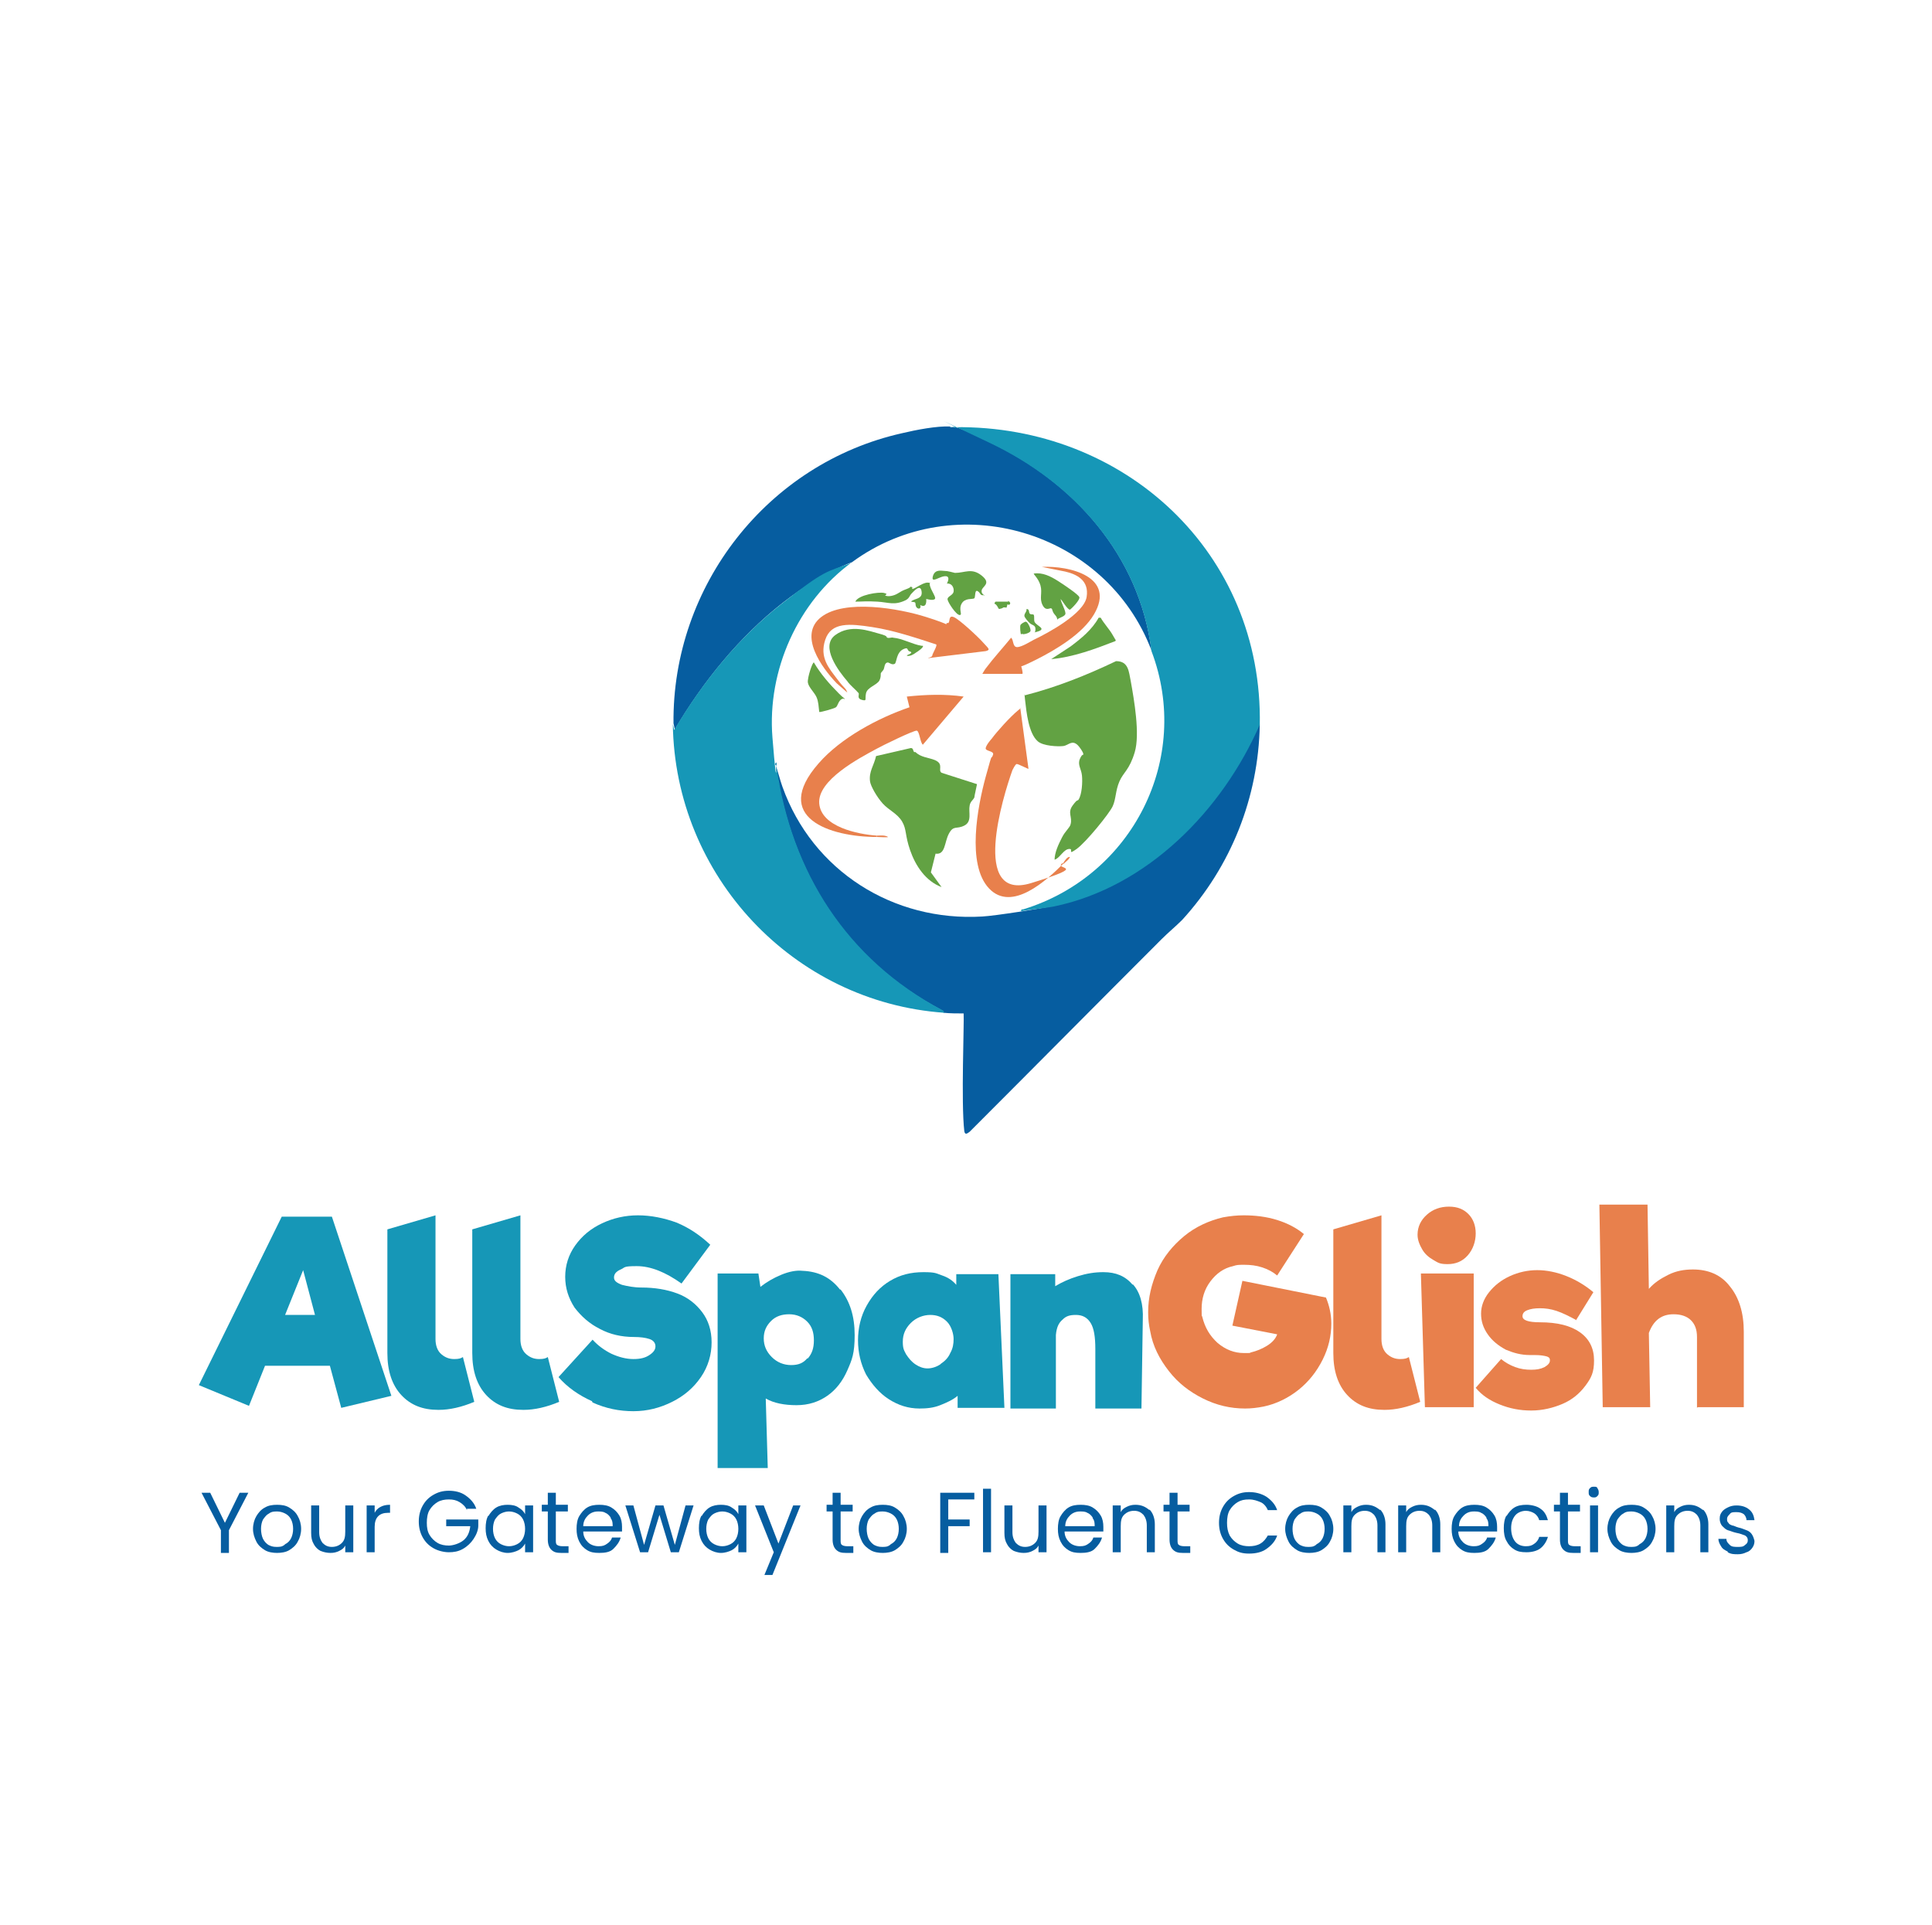 <svg width="289" height="288" viewBox="0 0 289 288" fill="none" xmlns="http://www.w3.org/2000/svg">
<path d="M37.145 223.3L34.245 228.9V232.3H33.045V228.9L30.145 223.3H31.445L33.645 227.8L35.846 223.3H37.145Z" fill="#065DA0"/>
<path d="M39.645 231.9C39.145 231.6 38.645 231.2 38.346 230.6C38.045 230 37.846 229.4 37.846 228.7C37.846 228 38.045 227.3 38.346 226.8C38.645 226.3 39.045 225.8 39.645 225.5C40.145 225.2 40.745 225.1 41.446 225.1C42.145 225.1 42.745 225.2 43.245 225.5C43.745 225.8 44.245 226.2 44.545 226.8C44.846 227.3 45.045 228 45.045 228.7C45.045 229.4 44.846 230.1 44.545 230.6C44.245 231.2 43.745 231.6 43.245 231.9C42.745 232.2 42.045 232.3 41.446 232.3C40.846 232.3 40.145 232.2 39.645 231.9ZM42.645 231C43.045 230.8 43.346 230.5 43.545 230.1C43.745 229.7 43.846 229.2 43.846 228.7C43.846 228.2 43.745 227.7 43.545 227.3C43.346 226.9 43.045 226.6 42.645 226.4C42.245 226.2 41.846 226.1 41.446 226.1C41.045 226.1 40.645 226.1 40.245 226.4C39.846 226.6 39.645 226.9 39.346 227.3C39.145 227.7 39.045 228.2 39.045 228.7C39.045 229.2 39.145 229.8 39.346 230.2C39.545 230.6 39.846 230.9 40.145 231.1C40.545 231.3 40.846 231.4 41.346 231.4C41.846 231.4 42.145 231.4 42.545 231.1L42.645 231Z" fill="#065DA0"/>
<path d="M52.846 225.2V232.2H51.645V231.2C51.446 231.6 51.145 231.8 50.745 232C50.346 232.2 49.946 232.3 49.446 232.3C48.946 232.3 48.446 232.2 47.946 232C47.545 231.8 47.145 231.4 46.946 231C46.645 230.5 46.545 230 46.545 229.3V225.2H47.745V229.2C47.745 229.9 47.946 230.4 48.245 230.8C48.645 231.2 49.045 231.4 49.645 231.4C50.245 231.4 50.745 231.2 51.145 230.8C51.545 230.4 51.645 229.9 51.645 229.1V225.2H52.846Z" fill="#065DA0"/>
<path d="M56.946 225.4C57.346 225.2 57.745 225.1 58.346 225.1V226.3H58.045C56.745 226.3 56.045 227 56.045 228.4V232.2H54.846V225.2H56.045V226.3C56.245 225.9 56.545 225.6 56.946 225.4Z" fill="#065DA0"/>
<path d="M69.846 225.9C69.645 225.4 69.246 225 68.746 224.7C68.246 224.4 67.746 224.3 67.145 224.3C66.546 224.3 65.945 224.4 65.445 224.7C64.945 225 64.546 225.4 64.246 225.9C63.946 226.4 63.846 227.1 63.846 227.8C63.846 228.5 63.946 229.1 64.246 229.6C64.546 230.1 64.945 230.5 65.445 230.8C65.945 231.1 66.546 231.2 67.145 231.2C67.746 231.2 68.746 230.9 69.346 230.4C69.945 229.9 70.246 229.2 70.346 228.3H66.746V227.3H71.546V228.2C71.546 228.9 71.246 229.6 70.846 230.2C70.445 230.8 69.945 231.3 69.246 231.7C68.546 232.1 67.846 232.2 67.145 232.2C66.445 232.2 65.546 232 64.846 231.6C64.145 231.2 63.645 230.7 63.245 230C62.846 229.3 62.645 228.5 62.645 227.6C62.645 226.7 62.846 225.9 63.245 225.2C63.645 224.5 64.145 224 64.846 223.6C65.546 223.2 66.246 223 67.145 223C68.046 223 68.945 223.2 69.645 223.7C70.346 224.2 70.945 224.8 71.246 225.7H69.846V225.9Z" fill="#065DA0"/>
<path d="M73.046 226.8C73.346 226.3 73.746 225.8 74.246 225.5C74.746 225.2 75.346 225.1 75.945 225.1C76.546 225.1 77.145 225.2 77.546 225.5C78.046 225.8 78.346 226.1 78.546 226.5V225.2H79.746V232.2H78.546V230.9C78.346 231.3 77.945 231.7 77.546 231.9C77.145 232.1 76.546 232.3 75.945 232.3C75.346 232.3 74.746 232.1 74.246 231.8C73.746 231.5 73.346 231.1 73.046 230.5C72.746 229.9 72.645 229.3 72.645 228.6C72.645 227.9 72.746 227.2 73.046 226.7V226.8ZM78.246 227.3C78.046 226.9 77.746 226.6 77.346 226.4C76.945 226.2 76.546 226.1 76.145 226.1C75.746 226.1 75.346 226.2 74.945 226.4C74.546 226.6 74.346 226.9 74.046 227.3C73.846 227.7 73.746 228.2 73.746 228.7C73.746 229.2 73.846 229.7 74.046 230.1C74.246 230.5 74.546 230.8 74.945 231C75.346 231.2 75.746 231.3 76.145 231.3C76.546 231.3 76.945 231.2 77.346 231C77.746 230.8 78.046 230.5 78.246 230.1C78.445 229.7 78.546 229.2 78.546 228.7C78.546 228.2 78.445 227.7 78.246 227.3Z" fill="#065DA0"/>
<path d="M83.145 230.4C83.145 230.7 83.145 231 83.346 231.1C83.445 231.2 83.746 231.3 84.145 231.3H85.046V232.3H83.945C83.246 232.3 82.846 232.2 82.445 231.8C82.145 231.5 81.945 231 81.945 230.3V226.1H81.046V225.1H81.945V223.3H83.145V225.1H84.945V226.1H83.145V230.4Z" fill="#065DA0"/>
<path d="M87.246 229.1C87.246 229.8 87.546 230.3 87.945 230.7C88.346 231.1 88.945 231.3 89.546 231.3C90.145 231.3 90.445 231.2 90.846 230.9C91.145 230.7 91.445 230.4 91.546 230H92.846C92.645 230.7 92.246 231.2 91.746 231.7C91.246 232.2 90.445 232.3 89.645 232.3C88.846 232.3 88.346 232.2 87.846 231.9C87.346 231.6 86.945 231.2 86.645 230.6C86.346 230 86.246 229.4 86.246 228.7C86.246 228 86.346 227.3 86.645 226.8C86.945 226.3 87.346 225.8 87.846 225.5C88.346 225.2 88.945 225.1 89.645 225.1C90.346 225.1 90.945 225.2 91.445 225.5C91.945 225.8 92.346 226.2 92.645 226.7C92.945 227.2 93.046 227.8 93.046 228.4C93.046 229 93.046 228.9 93.046 229.1H87.246ZM91.346 227C91.145 226.7 90.846 226.4 90.546 226.3C90.246 226.1 89.846 226.1 89.445 226.1C88.846 226.1 88.346 226.3 87.945 226.7C87.546 227.1 87.246 227.6 87.246 228.3H91.645C91.645 227.9 91.645 227.5 91.346 227.1V227Z" fill="#065DA0"/>
<path d="M103.746 225.2L101.546 232.2H100.346L98.645 226.6L96.945 232.2H95.746L93.546 225.2H94.746L96.346 231.1L98.046 225.2H99.246L100.946 231.1L102.546 225.2H103.746Z" fill="#065DA0"/>
<path d="M104.946 226.8C105.246 226.3 105.646 225.8 106.146 225.5C106.646 225.2 107.246 225.1 107.846 225.1C108.446 225.1 109.046 225.2 109.446 225.5C109.946 225.8 110.246 226.1 110.446 226.5V225.2H111.646V232.2H110.446V230.9C110.246 231.3 109.846 231.7 109.446 231.9C109.046 232.1 108.446 232.3 107.846 232.3C107.246 232.3 106.646 232.1 106.146 231.8C105.646 231.5 105.246 231.1 104.946 230.5C104.646 229.9 104.546 229.3 104.546 228.6C104.546 227.9 104.646 227.2 104.946 226.7V226.8ZM110.146 227.3C109.946 226.9 109.646 226.6 109.246 226.4C108.846 226.2 108.446 226.1 108.046 226.1C107.646 226.1 107.246 226.2 106.846 226.4C106.446 226.6 106.246 226.9 105.946 227.3C105.746 227.7 105.646 228.2 105.646 228.7C105.646 229.2 105.746 229.7 105.946 230.1C106.146 230.5 106.446 230.8 106.846 231C107.246 231.2 107.646 231.3 108.046 231.3C108.446 231.3 108.846 231.2 109.246 231C109.646 230.8 109.946 230.5 110.146 230.1C110.346 229.7 110.446 229.2 110.446 228.7C110.446 228.2 110.346 227.7 110.146 227.3Z" fill="#065DA0"/>
<path d="M119.746 225.2L115.546 235.6H114.346L115.746 232.2L112.946 225.2H114.246L116.446 230.9L118.646 225.2H119.846H119.746Z" fill="#065DA0"/>
<path d="M125.746 230.4C125.746 230.7 125.746 231 125.946 231.1C126.046 231.2 126.346 231.3 126.746 231.3H127.646V232.3H126.546C125.846 232.3 125.446 232.2 125.046 231.8C124.746 231.5 124.546 231 124.546 230.3V226.1H123.646V225.1H124.546V223.3H125.746V225.1H127.546V226.1H125.746V230.4Z" fill="#065DA0"/>
<path d="M130.246 231.9C129.746 231.6 129.246 231.2 128.946 230.6C128.646 230 128.446 229.4 128.446 228.7C128.446 228 128.646 227.3 128.946 226.8C129.246 226.3 129.646 225.8 130.246 225.5C130.746 225.2 131.346 225.1 132.046 225.1C132.746 225.1 133.346 225.2 133.846 225.5C134.346 225.8 134.846 226.2 135.146 226.8C135.446 227.3 135.646 228 135.646 228.7C135.646 229.4 135.446 230.1 135.146 230.6C134.846 231.2 134.346 231.6 133.846 231.9C133.346 232.2 132.646 232.3 132.046 232.3C131.446 232.3 130.746 232.2 130.246 231.9ZM133.246 231C133.646 230.8 133.946 230.5 134.146 230.1C134.346 229.7 134.446 229.2 134.446 228.7C134.446 228.2 134.346 227.7 134.146 227.3C133.946 226.9 133.646 226.6 133.246 226.4C132.846 226.2 132.446 226.1 132.046 226.1C131.646 226.1 131.246 226.1 130.846 226.4C130.446 226.6 130.246 226.9 129.946 227.3C129.746 227.7 129.646 228.2 129.646 228.7C129.646 229.2 129.746 229.8 129.946 230.2C130.146 230.6 130.446 230.9 130.746 231.1C131.146 231.3 131.446 231.4 131.946 231.4C132.446 231.4 132.746 231.4 133.146 231.1L133.246 231Z" fill="#065DA0"/>
<path d="M145.746 223.3V224.3H141.846V227.3H145.046V228.3H141.846V232.3H140.646V223.3H145.746Z" fill="#065DA0"/>
<path d="M148.246 222.7V232.2H147.046V222.7H148.246Z" fill="#065DA0"/>
<path d="M156.546 225.2V232.2H155.346V231.2C155.146 231.6 154.846 231.8 154.446 232C154.046 232.2 153.646 232.3 153.146 232.3C152.646 232.3 152.146 232.2 151.646 232C151.246 231.8 150.846 231.4 150.646 231C150.346 230.5 150.246 230 150.246 229.3V225.2H151.446V229.2C151.446 229.9 151.646 230.4 151.946 230.8C152.346 231.2 152.746 231.4 153.346 231.4C153.946 231.4 154.446 231.2 154.846 230.8C155.246 230.4 155.346 229.9 155.346 229.1V225.2H156.546Z" fill="#065DA0"/>
<path d="M159.246 229.1C159.246 229.8 159.546 230.3 159.946 230.7C160.346 231.1 160.946 231.3 161.546 231.3C162.146 231.3 162.446 231.2 162.846 230.9C163.146 230.7 163.446 230.4 163.546 230H164.846C164.646 230.7 164.246 231.2 163.746 231.7C163.246 232.2 162.446 232.3 161.646 232.3C160.846 232.3 160.346 232.2 159.846 231.9C159.346 231.6 158.946 231.2 158.646 230.6C158.346 230 158.246 229.4 158.246 228.7C158.246 228 158.346 227.3 158.646 226.8C158.946 226.3 159.346 225.8 159.846 225.5C160.346 225.2 160.946 225.1 161.646 225.1C162.346 225.1 162.946 225.2 163.446 225.5C163.946 225.8 164.346 226.2 164.646 226.7C164.946 227.2 165.046 227.8 165.046 228.4C165.046 229 165.046 228.9 165.046 229.1H159.246ZM163.446 227C163.246 226.7 162.946 226.4 162.646 226.3C162.346 226.1 161.946 226.1 161.546 226.1C160.946 226.1 160.446 226.3 160.046 226.7C159.646 227.1 159.346 227.6 159.346 228.3H163.746C163.746 227.9 163.746 227.5 163.446 227.1V227Z" fill="#065DA0"/>
<path d="M171.946 225.8C172.446 226.3 172.746 227.1 172.746 228V232.2H171.546V228.2C171.546 227.5 171.346 227 171.046 226.6C170.646 226.2 170.246 226 169.646 226C169.046 226 168.546 226.2 168.146 226.6C167.746 227 167.646 227.5 167.646 228.3V232.2H166.446V225.2H167.646V226.2C167.846 225.8 168.146 225.6 168.546 225.4C168.946 225.2 169.346 225.1 169.846 225.1C170.746 225.1 171.346 225.4 171.946 225.9V225.8Z" fill="#065DA0"/>
<path d="M176.146 230.4C176.146 230.7 176.146 231 176.346 231.1C176.446 231.2 176.746 231.3 177.146 231.3H178.046V232.3H176.946C176.246 232.3 175.846 232.2 175.446 231.8C175.146 231.5 174.946 231 174.946 230.3V226.1H174.046V225.1H174.946V223.3H176.146V225.1H177.946V226.1H176.146V230.4Z" fill="#065DA0"/>
<path d="M182.946 225.4C183.346 224.7 183.846 224.2 184.546 223.8C185.246 223.4 185.946 223.2 186.846 223.2C187.746 223.2 188.646 223.4 189.446 223.9C190.146 224.4 190.746 225 191.046 225.9H189.646C189.446 225.4 189.046 224.9 188.546 224.7C188.046 224.5 187.546 224.3 186.846 224.3C186.146 224.3 185.646 224.4 185.146 224.7C184.646 225 184.246 225.4 183.946 225.9C183.646 226.4 183.546 227.1 183.546 227.8C183.546 228.5 183.646 229.1 183.946 229.7C184.246 230.2 184.646 230.6 185.146 230.9C185.646 231.2 186.246 231.3 186.846 231.3C187.446 231.3 188.046 231.2 188.546 230.9C189.046 230.6 189.346 230.2 189.646 229.7H191.046C190.746 230.6 190.146 231.2 189.446 231.7C188.746 232.2 187.846 232.4 186.846 232.4C185.846 232.4 185.246 232.2 184.546 231.8C183.846 231.4 183.346 230.9 182.946 230.2C182.546 229.5 182.346 228.7 182.346 227.8C182.346 226.9 182.546 226.1 182.946 225.4Z" fill="#065DA0"/>
<path d="M194.046 231.9C193.546 231.6 193.046 231.2 192.746 230.6C192.446 230 192.246 229.4 192.246 228.7C192.246 228 192.446 227.3 192.746 226.8C193.046 226.3 193.446 225.8 194.046 225.5C194.546 225.2 195.146 225.1 195.846 225.1C196.546 225.1 197.146 225.2 197.646 225.5C198.146 225.8 198.646 226.2 198.946 226.8C199.246 227.3 199.446 228 199.446 228.7C199.446 229.4 199.246 230.1 198.946 230.6C198.646 231.2 198.146 231.6 197.646 231.9C197.146 232.2 196.446 232.3 195.846 232.3C195.246 232.3 194.546 232.2 194.046 231.9ZM196.946 231C197.346 230.8 197.646 230.5 197.846 230.1C198.046 229.7 198.146 229.2 198.146 228.7C198.146 228.2 198.046 227.7 197.846 227.3C197.646 226.9 197.346 226.6 196.946 226.4C196.546 226.2 196.146 226.1 195.746 226.1C195.346 226.1 194.946 226.1 194.546 226.4C194.146 226.6 193.946 226.9 193.646 227.3C193.446 227.7 193.346 228.2 193.346 228.7C193.346 229.2 193.446 229.8 193.646 230.2C193.846 230.6 194.146 230.9 194.446 231.1C194.846 231.3 195.146 231.4 195.646 231.4C196.146 231.4 196.446 231.4 196.846 231.1L196.946 231Z" fill="#065DA0"/>
<path d="M206.446 225.8C206.946 226.3 207.246 227.1 207.246 228V232.2H206.046V228.2C206.046 227.5 205.846 227 205.546 226.6C205.146 226.2 204.746 226 204.146 226C203.546 226 203.046 226.2 202.646 226.6C202.246 227 202.146 227.5 202.146 228.3V232.2H200.946V225.2H202.146V226.2C202.346 225.8 202.646 225.6 203.046 225.4C203.446 225.2 203.846 225.1 204.346 225.1C205.246 225.1 205.846 225.4 206.446 225.9V225.8Z" fill="#065DA0"/>
<path d="M214.646 225.8C215.146 226.3 215.446 227.1 215.446 228V232.2H214.246V228.2C214.246 227.5 214.046 227 213.746 226.6C213.346 226.2 212.946 226 212.346 226C211.746 226 211.246 226.2 210.846 226.6C210.446 227 210.346 227.5 210.346 228.3V232.2H209.146V225.2H210.346V226.2C210.546 225.8 210.846 225.6 211.246 225.4C211.646 225.2 212.046 225.1 212.546 225.1C213.446 225.1 214.046 225.4 214.646 225.9V225.8Z" fill="#065DA0"/>
<path d="M218.146 229.1C218.146 229.8 218.446 230.3 218.846 230.7C219.246 231.1 219.846 231.3 220.446 231.3C221.046 231.3 221.346 231.2 221.746 230.9C222.046 230.7 222.346 230.4 222.446 230H223.746C223.546 230.7 223.146 231.2 222.646 231.7C222.146 232.2 221.346 232.3 220.546 232.3C219.746 232.3 219.246 232.2 218.746 231.9C218.246 231.6 217.846 231.2 217.546 230.6C217.246 230 217.146 229.4 217.146 228.7C217.146 228 217.246 227.3 217.546 226.8C217.846 226.3 218.246 225.8 218.746 225.5C219.246 225.2 219.846 225.1 220.546 225.1C221.246 225.1 221.846 225.2 222.346 225.5C222.846 225.8 223.246 226.2 223.546 226.7C223.846 227.2 223.946 227.8 223.946 228.4C223.946 229 223.946 228.9 223.946 229.1H218.146ZM222.346 227C222.146 226.7 221.846 226.4 221.546 226.3C221.246 226.1 220.846 226.1 220.446 226.1C219.846 226.1 219.346 226.3 218.946 226.7C218.546 227.1 218.246 227.6 218.246 228.3H222.646C222.646 227.9 222.646 227.5 222.346 227.1V227Z" fill="#065DA0"/>
<path d="M225.346 226.8C225.646 226.3 226.046 225.8 226.546 225.5C227.046 225.2 227.646 225.1 228.346 225.1C229.046 225.1 229.946 225.3 230.446 225.7C231.046 226.1 231.346 226.7 231.546 227.4H230.246C230.146 227 229.846 226.6 229.546 226.4C229.246 226.2 228.746 226 228.246 226C227.746 226 227.046 226.2 226.646 226.7C226.246 227.2 226.046 227.8 226.046 228.6C226.046 229.4 226.246 230.1 226.646 230.6C227.046 231.1 227.646 231.3 228.246 231.3C228.846 231.3 229.146 231.2 229.546 230.9C229.846 230.7 230.146 230.3 230.246 229.9H231.546C231.346 230.6 230.946 231.2 230.446 231.6C229.946 232 229.146 232.2 228.346 232.2C227.546 232.2 227.046 232.1 226.546 231.8C226.046 231.5 225.646 231.1 225.346 230.5C225.046 230 224.946 229.3 224.946 228.6C224.946 227.9 225.046 227.2 225.346 226.7V226.8Z" fill="#065DA0"/>
<path d="M234.546 230.4C234.546 230.7 234.546 231 234.746 231.1C234.846 231.2 235.146 231.3 235.546 231.3H236.446V232.3H235.346C234.646 232.3 234.246 232.2 233.846 231.8C233.546 231.5 233.346 231 233.346 230.3V226.1H232.446V225.1H233.346V223.3H234.546V225.1H236.346V226.1H234.546V230.4Z" fill="#065DA0"/>
<path d="M237.846 223.8C237.646 223.6 237.646 223.5 237.646 223.2C237.646 222.9 237.646 222.8 237.846 222.6C238.046 222.4 238.146 222.4 238.446 222.4C238.746 222.4 238.846 222.4 238.946 222.6C239.046 222.8 239.146 222.9 239.146 223.2C239.146 223.5 239.146 223.6 238.946 223.8C238.746 224 238.646 224 238.446 224C238.246 224 238.046 224 237.846 223.8ZM239.046 225.2V232.2H237.846V225.2H239.046Z" fill="#065DA0"/>
<path d="M242.246 231.9C241.746 231.6 241.246 231.2 240.946 230.6C240.646 230 240.446 229.4 240.446 228.7C240.446 228 240.646 227.3 240.946 226.8C241.246 226.3 241.646 225.8 242.246 225.5C242.746 225.2 243.346 225.1 244.046 225.1C244.746 225.1 245.346 225.2 245.846 225.5C246.346 225.8 246.846 226.2 247.146 226.8C247.446 227.3 247.646 228 247.646 228.7C247.646 229.4 247.446 230.1 247.146 230.6C246.846 231.2 246.346 231.6 245.846 231.9C245.346 232.2 244.646 232.3 244.046 232.3C243.446 232.3 242.746 232.2 242.246 231.9ZM245.246 231C245.646 230.8 245.946 230.5 246.146 230.1C246.346 229.7 246.446 229.2 246.446 228.7C246.446 228.2 246.346 227.7 246.146 227.3C245.946 226.9 245.646 226.6 245.246 226.4C244.846 226.2 244.446 226.1 244.046 226.1C243.646 226.1 243.246 226.1 242.846 226.4C242.446 226.6 242.246 226.9 241.946 227.3C241.746 227.7 241.646 228.2 241.646 228.7C241.646 229.2 241.746 229.8 241.946 230.2C242.146 230.6 242.446 230.9 242.746 231.1C243.146 231.3 243.446 231.4 243.946 231.4C244.446 231.4 244.746 231.4 245.146 231.1L245.246 231Z" fill="#065DA0"/>
<path d="M254.746 225.8C255.246 226.3 255.546 227.1 255.546 228V232.2H254.346V228.2C254.346 227.5 254.146 227 253.846 226.6C253.446 226.2 253.046 226 252.446 226C251.846 226 251.346 226.2 250.946 226.6C250.546 227 250.446 227.5 250.446 228.3V232.2H249.246V225.2H250.446V226.2C250.646 225.8 250.946 225.6 251.346 225.4C251.746 225.2 252.146 225.1 252.646 225.1C253.546 225.1 254.146 225.4 254.746 225.9V225.8Z" fill="#065DA0"/>
<path d="M258.446 232.1C258.046 231.9 257.646 231.7 257.446 231.3C257.246 231 257.046 230.6 257.046 230.2H258.246C258.246 230.6 258.446 230.8 258.746 231.1C259.046 231.4 259.446 231.4 259.946 231.4C260.446 231.4 260.746 231.4 261.046 231.1C261.346 230.9 261.446 230.7 261.446 230.4C261.446 230.1 261.346 229.9 261.046 229.7C260.746 229.6 260.346 229.4 259.746 229.3C259.246 229.2 258.846 229 258.446 228.9C258.146 228.8 257.846 228.5 257.646 228.3C257.446 228.1 257.246 227.7 257.246 227.2C257.246 226.7 257.346 226.5 257.546 226.2C257.746 225.9 258.046 225.7 258.446 225.5C258.846 225.3 259.246 225.2 259.746 225.2C260.546 225.2 261.146 225.4 261.646 225.8C262.146 226.2 262.346 226.7 262.446 227.4H261.246C261.246 227 261.046 226.7 260.846 226.5C260.546 226.3 260.246 226.2 259.746 226.2C259.246 226.2 258.946 226.2 258.746 226.5C258.546 226.7 258.346 226.9 258.346 227.2C258.346 227.5 258.346 227.6 258.546 227.8C258.646 228 258.846 228.1 259.146 228.2C259.346 228.2 259.646 228.4 260.046 228.5C260.546 228.6 260.946 228.8 261.246 228.9C261.546 229 261.846 229.2 262.046 229.5C262.246 229.8 262.346 230.1 262.446 230.5C262.446 230.9 262.346 231.2 262.146 231.5C261.946 231.8 261.646 232.1 261.246 232.2C260.846 232.4 260.446 232.5 259.946 232.5C259.446 232.5 258.946 232.5 258.446 232.2V232.1Z" fill="#065DA0"/>
<path d="M39.645 204.3L37.245 210.3L29.745 207.2L42.145 182H49.645L58.545 208.8L51.045 210.6L49.346 204.3H39.645ZM47.145 196.8L45.346 190L42.645 196.7H47.145V196.8Z" fill="#1697B7"/>
<path d="M65.546 210.9C63.245 210.9 61.446 210.2 60.045 208.7C58.645 207.2 57.946 205.1 57.946 202.4V183.9L65.145 181.8V200.3C65.145 201.3 65.445 202.1 66.046 202.6C66.645 203.1 67.246 203.3 67.945 203.3C68.645 203.3 68.945 203.2 69.246 203L70.945 209.7C69.046 210.5 67.246 210.9 65.645 210.9H65.546Z" fill="#1697B7"/>
<path d="M78.246 210.9C75.945 210.9 74.145 210.2 72.746 208.7C71.346 207.2 70.645 205.1 70.645 202.4V183.9L77.846 181.8V200.3C77.846 201.3 78.145 202.1 78.746 202.6C79.346 203.1 79.945 203.3 80.645 203.3C81.346 203.3 81.645 203.2 81.945 203L83.645 209.7C81.746 210.5 79.945 210.9 78.346 210.9H78.246Z" fill="#1697B7"/>
<path d="M88.546 209.6C86.546 208.7 84.846 207.5 83.546 206L88.645 200.4C89.445 201.3 90.445 202 91.445 202.5C92.546 203 93.645 203.3 94.746 203.3C95.846 203.3 96.546 203.1 97.145 202.7C97.746 202.3 98.046 201.9 98.046 201.4C98.046 200.9 97.746 200.5 97.145 200.3C96.546 200.1 95.746 200 94.846 200C92.945 200 91.246 199.6 89.746 198.8C88.145 198 86.945 196.9 85.945 195.6C85.046 194.2 84.546 192.7 84.546 191C84.546 189.3 85.046 187.7 86.046 186.3C87.046 184.9 88.346 183.8 90.046 183C91.746 182.2 93.546 181.8 95.445 181.8C97.346 181.8 99.346 182.2 101.246 182.9C103.146 183.7 104.746 184.8 106.246 186.2L101.946 192C99.546 190.3 97.346 189.4 95.246 189.4C93.145 189.4 93.546 189.6 92.846 189.9C92.145 190.2 91.846 190.6 91.846 191.1C91.846 191.6 92.246 191.9 93.046 192.2C93.846 192.4 94.846 192.6 95.945 192.6C97.945 192.6 99.746 192.9 101.346 193.5C102.946 194.1 104.146 195.1 105.046 196.3C105.946 197.5 106.446 199 106.446 200.8C106.446 202.6 105.946 204.4 104.846 206C103.746 207.6 102.346 208.8 100.546 209.7C98.746 210.6 96.846 211.1 94.746 211.1C92.645 211.1 90.645 210.7 88.645 209.8L88.546 209.6Z" fill="#1697B7"/>
<path d="M125.746 192.9C127.146 194.7 127.846 196.9 127.846 199.7C127.846 202.5 127.446 203.4 126.746 205C126.046 206.6 125.046 207.9 123.746 208.8C122.446 209.7 120.946 210.2 119.146 210.2C117.346 210.2 115.746 209.9 114.546 209.2L114.846 219.6H107.346V190.5H113.446L113.746 192.5C114.646 191.8 115.646 191.2 116.846 190.7C118.046 190.2 119.146 190 120.046 190.1C122.446 190.2 124.246 191.1 125.646 192.9H125.746ZM120.846 203.2C121.446 202.5 121.746 201.7 121.746 200.5C121.746 199.3 121.446 198.4 120.746 197.7C120.046 197 119.146 196.6 118.046 196.6C116.946 196.6 116.046 196.9 115.346 197.6C114.646 198.3 114.246 199.1 114.246 200.2C114.246 201.3 114.646 202.2 115.446 203C116.246 203.8 117.246 204.2 118.346 204.2C119.446 204.2 120.146 203.9 120.746 203.2H120.846Z" fill="#1697B7"/>
<path d="M143.246 210.6V208.8C142.546 209.4 141.646 209.8 140.646 210.2C139.646 210.6 138.646 210.7 137.546 210.7C135.846 210.7 134.346 210.2 132.946 209.3C131.546 208.4 130.446 207.1 129.546 205.6C128.746 204 128.346 202.3 128.346 200.5C128.346 198.7 128.746 196.9 129.646 195.3C130.546 193.7 131.646 192.5 133.146 191.6C134.646 190.7 136.246 190.3 138.146 190.3C140.046 190.3 140.046 190.5 140.946 190.8C141.846 191.1 142.546 191.6 143.046 192.2V190.6H149.346L150.246 210.6H143.246ZM140.746 204C141.346 203.6 141.846 203.1 142.146 202.4C142.546 201.7 142.646 201 142.646 200.3C142.646 199.6 142.346 198.4 141.646 197.7C140.946 197 140.146 196.7 139.146 196.7C138.146 196.7 137.046 197.1 136.246 197.9C135.446 198.7 135.046 199.6 135.046 200.7C135.046 201.8 135.246 202 135.546 202.6C135.946 203.2 136.346 203.7 136.946 204.1C137.546 204.5 138.146 204.7 138.746 204.7C139.346 204.7 140.046 204.5 140.646 204.1L140.746 204Z" fill="#1697B7"/>
<path d="M169.446 192.1C170.546 193.3 171.046 195.1 170.946 197.4L170.746 210.7H163.846V201.8C163.846 200 163.646 198.7 163.146 197.9C162.646 197.1 161.946 196.7 160.946 196.7C159.946 196.7 159.446 196.9 158.946 197.4C158.346 197.9 158.046 198.6 157.946 199.7V210.7H151.146V190.6H157.846C157.846 190.5 157.846 192.4 157.846 192.4C158.846 191.8 159.946 191.3 161.246 190.9C162.546 190.5 163.746 190.3 165.046 190.3C166.946 190.3 168.346 190.9 169.446 192.2V192.1Z" fill="#1697B7"/>
<path d="M199.146 198C199.146 199.8 198.746 201.6 197.846 203.4C196.946 205.2 195.746 206.7 194.246 207.9C192.746 209.1 190.946 210 189.046 210.4C188.046 210.6 187.146 210.7 186.246 210.7C184.046 210.7 181.946 210.2 179.946 209.2C177.946 208.2 176.246 206.9 174.846 205.1C173.446 203.3 172.446 201.4 172.046 199.1C171.846 198.2 171.746 197.3 171.746 196.3C171.746 194.1 172.246 192.1 173.146 190C174.046 188 175.446 186.3 177.146 184.9C178.846 183.5 180.846 182.6 182.946 182.1C184.046 181.9 185.046 181.8 186.046 181.8C187.746 181.8 189.446 182 191.046 182.5C192.646 183 193.946 183.7 195.046 184.6L191.046 190.8C190.446 190.3 189.746 189.9 188.846 189.6C187.946 189.3 187.046 189.2 186.146 189.2C185.246 189.2 185.046 189.2 184.446 189.4C183.046 189.7 181.946 190.5 181.046 191.7C180.146 192.9 179.746 194.3 179.746 195.8C179.746 197.3 179.746 196.6 179.846 197C180.246 198.6 180.946 199.8 182.146 200.9C183.346 201.9 184.646 202.4 186.046 202.4C187.446 202.4 186.746 202.4 187.146 202.3C187.946 202.1 188.746 201.8 189.546 201.3C190.346 200.8 190.846 200.2 191.046 199.6L184.346 198.3L185.846 191.6L198.346 194.1C198.846 195.3 199.146 196.6 199.146 198Z" fill="#E8804C"/>
<path d="M207.046 210.9C204.746 210.9 202.946 210.2 201.546 208.7C200.146 207.2 199.446 205.1 199.446 202.4V183.9L206.646 181.8V200.3C206.646 201.3 206.946 202.1 207.546 202.6C208.146 203.1 208.746 203.3 209.446 203.3C210.146 203.3 210.446 203.2 210.746 203L212.446 209.7C210.546 210.5 208.746 210.9 207.146 210.9H207.046Z" fill="#E8804C"/>
<path d="M214.446 188.5C213.746 188.1 213.146 187.6 212.746 186.9C212.346 186.2 212.046 185.5 212.046 184.7C212.046 183.5 212.546 182.5 213.446 181.7C214.346 180.9 215.446 180.5 216.746 180.5C218.046 180.5 218.946 180.9 219.646 181.6C220.346 182.3 220.746 183.3 220.746 184.5C220.746 185.7 220.346 186.9 219.546 187.8C218.746 188.7 217.746 189.1 216.546 189.1C215.346 189.1 215.146 188.9 214.446 188.5ZM212.546 190.5H220.446V210.5H213.146L212.546 190.5Z" fill="#E8804C"/>
<path d="M235.846 197.5C234.746 196.9 233.746 196.4 232.846 196.1C231.946 195.8 231.146 195.7 230.346 195.7C229.546 195.7 228.946 195.8 228.446 196C227.946 196.2 227.746 196.5 227.746 196.9C227.746 197.5 228.646 197.8 230.346 197.8C232.946 197.8 234.946 198.3 236.346 199.3C237.746 200.3 238.446 201.7 238.446 203.5C238.446 205.3 238.046 206.1 237.146 207.3C236.246 208.5 235.146 209.4 233.746 210C232.346 210.6 230.746 211 229.046 211C227.346 211 225.846 210.7 224.346 210.1C222.846 209.5 221.646 208.7 220.746 207.6L224.546 203.3C225.146 203.8 225.846 204.2 226.646 204.5C227.446 204.8 228.246 204.9 229.046 204.9C229.846 204.9 230.446 204.8 231.046 204.5C231.546 204.2 231.846 203.9 231.846 203.5C231.846 203.1 231.646 203 231.346 202.9C230.946 202.8 230.446 202.7 229.546 202.7C229.346 202.7 229.146 202.7 228.846 202.7C227.546 202.7 226.446 202.4 225.246 201.9C224.146 201.3 223.246 200.6 222.546 199.6C221.846 198.6 221.546 197.6 221.546 196.5C221.546 195.4 221.946 194.3 222.746 193.3C223.546 192.3 224.546 191.5 225.846 190.9C227.146 190.3 228.546 190 229.946 190C231.346 190 232.846 190.3 234.346 190.9C235.846 191.5 237.146 192.3 238.346 193.3L235.746 197.5H235.846Z" fill="#E8804C"/>
<path d="M253.846 210.6V200C253.846 198.9 253.546 198.1 252.946 197.5C252.346 196.9 251.446 196.6 250.346 196.6C248.546 196.6 247.346 197.5 246.646 199.4L246.846 210.5H239.746C239.746 210.4 239.246 180.2 239.246 180.2H246.446L246.646 192.8C247.446 191.9 248.346 191.3 249.546 190.7C250.746 190.1 251.946 189.9 253.246 189.9C255.546 189.9 257.446 190.7 258.746 192.4C260.146 194.1 260.846 196.4 260.846 199.2V210.5H253.946L253.846 210.6Z" fill="#E8804C"/>
<path d="M188.446 108.4C188.246 119.3 184.146 129.6 176.846 137.6C175.846 138.6 174.746 139.5 173.746 140.5C164.146 150.1 154.646 159.7 145.046 169.3C144.646 169.6 144.346 169.8 144.246 169.2C143.746 165 144.246 152.9 144.146 151.6C143.146 151.6 142.146 151.6 141.146 151.5C141.046 151.3 140.946 151.2 140.846 151.1C126.546 143.6 118.346 130.5 116.046 114.6C116.446 115.6 116.646 116.6 117.046 117.7C121.546 130.3 133.646 137.9 146.946 137.1C148.846 137 155.846 135.9 157.546 135.5C171.646 132.6 182.746 121.1 188.346 108.3L188.446 108.4Z" fill="#065DA0"/>
<path d="M142.146 63.9C142.446 63.9 142.646 63.9 142.946 63.9C144.146 64.2 146.746 65.5 147.946 66.1C160.646 72.1 170.446 83.1 172.246 97.3C165.446 79.4 142.946 72.7 127.446 84.1C123.746 85.5 120.246 87.7 117.046 90.2C110.546 95.3 105.146 102 100.946 109.1L100.746 108.2C100.546 87.6 114.846 69.3 134.946 64.8C137.046 64.3 140.146 63.7 142.146 63.8V63.9Z" fill="#065DA0"/>
<path d="M116.146 114.5C115.946 114.5 115.946 114.1 116.146 114.1C116.146 114.2 116.146 114.4 116.146 114.5Z" fill="#065DA0"/>
<path d="M188.446 108.4C182.846 121.2 171.646 132.7 157.646 135.6C156.046 135.9 154.446 136 152.746 136.3C152.746 135.9 152.946 136.1 153.146 136C169.346 131 178.346 113.5 172.246 97.4C170.446 83.1 160.646 72.2 147.946 66.2C135.246 60.2 144.146 64.3 142.946 64C141.746 63.7 142.446 64 142.146 64C142.246 63.8 142.646 63.9 142.846 63.9C168.246 63.6 188.946 82.7 188.446 108.5L188.446 108.4Z" fill="#1697B7"/>
<path d="M127.446 84.1C119.346 90 114.746 100.3 115.546 110.3C116.346 120.3 116.046 112.8 116.146 114.1C115.946 114.1 115.946 114.5 116.146 114.5C116.146 114.5 116.146 114.5 116.146 114.6C118.346 130.4 126.646 143.5 140.946 151.1C141.146 151.1 141.246 151.5 141.246 151.5C118.646 149.9 100.946 131 100.646 108.3L100.846 109.2C105.046 102.1 110.446 95.4 116.946 90.3C123.446 85.2 123.546 85.6 127.346 84.2L127.446 84.1Z" fill="#1697B7"/>
<path d="M157.746 128.7C157.746 127.5 158.346 126.3 158.846 125.3C159.346 124.3 160.046 123.8 160.146 123.3C160.446 122.2 159.646 121.6 160.446 120.5C161.246 119.4 161.146 119.9 161.346 119.6C161.846 118.8 161.946 117 161.846 116C161.746 115 161.146 114.4 161.546 113.5C161.946 112.6 162.046 113.1 162.046 112.8C162.046 112.5 161.446 111.7 161.246 111.5C160.346 110.6 159.846 111.5 159.046 111.6C158.246 111.7 156.046 111.6 155.246 110.9C153.846 109.7 153.546 106.5 153.346 104.8C153.146 103.1 153.346 104.3 153.346 104C158.046 102.8 162.546 101 166.946 98.9C168.846 98.9 168.846 100.5 169.146 101.9C169.646 104.7 170.546 109.8 169.746 112.5C168.946 115.2 168.046 115.5 167.446 116.9C166.846 118.3 166.946 119.5 166.446 120.6C165.946 121.7 162.446 126 161.046 127C159.646 128 160.546 127 160.046 127C159.146 126.9 158.546 128.4 157.746 128.6V128.7Z" fill="#62A243"/>
<path d="M136.946 112.5C137.746 113.3 138.846 113.3 139.846 113.7C141.246 114.3 140.246 115.2 140.846 115.6L146.146 117.3C146.146 117.4 145.746 119.1 145.746 119.3C145.546 119.7 145.146 119.9 145.046 120.5C144.846 121.5 145.446 122.9 144.246 123.5C143.046 124.1 142.646 123.4 141.946 124.7C141.246 126 141.446 127.9 139.946 127.7L139.246 130.5L140.846 132.7C138.446 131.8 136.946 129.5 136.146 127.2C135.346 124.9 135.646 124.1 134.946 122.9C134.246 121.7 132.946 121.2 132.046 120.2C131.146 119.2 130.246 117.6 130.146 116.9C129.946 115.4 130.746 114.5 131.046 113.1L136.246 111.9C136.646 111.9 136.546 112.3 136.746 112.5H136.946Z" fill="#62A243"/>
<path d="M138.046 96.6C138.246 96.8 137.246 97.5 137.046 97.6C136.646 97.9 136.146 98.2 135.646 98.1C135.746 97.9 136.046 97.9 136.146 97.8C136.546 97.5 136.146 97.5 135.946 97.4C135.646 97.1 135.846 96.8 135.146 97.1C134.046 97.6 134.146 99.1 133.846 99.3C133.446 99.5 133.146 99.2 132.846 99.1C132.246 99.1 132.346 99.9 132.146 100.2C131.946 100.5 131.746 100.6 131.746 100.8C131.746 101.1 131.746 101.4 131.546 101.8C131.146 102.5 129.746 102.8 129.546 103.7C129.346 104.6 129.746 104.9 128.946 104.7C128.146 104.5 128.546 104 128.446 103.7C128.046 103.2 127.146 102.5 126.746 101.9C125.446 100.4 122.646 96.7 124.946 95C127.246 93.3 130.046 94.4 131.546 94.8C133.046 95.2 132.446 95.3 132.746 95.4C133.046 95.5 133.346 95.3 133.646 95.4C134.946 95.5 136.546 96.4 137.846 96.6H138.046Z" fill="#62A243"/>
<path d="M147.246 89C146.646 89.2 146.646 88.7 146.346 88.5C145.746 88 145.946 89.3 145.746 89.5C145.446 89.7 144.346 89.4 143.846 90.3C143.346 91.2 144.046 92 143.546 92C143.046 92 141.846 90.2 141.746 89.7C141.646 89.2 142.546 89.1 142.646 88.5C142.746 87.9 142.346 87.2 141.646 87.3C141.946 86.7 142.046 86.1 141.246 86.2C140.446 86.3 139.246 87.3 139.546 86.2C139.846 85.1 140.846 85.4 141.246 85.4C141.846 85.4 142.346 85.6 142.846 85.7C144.346 85.7 145.346 84.9 146.846 86.1C148.346 87.3 146.946 87.7 146.846 88.3C146.746 88.9 147.246 88.9 147.246 89.2V89Z" fill="#62A243"/>
<path d="M158.646 89.5C158.646 90.1 159.546 91.5 159.346 91.9C159.146 92.3 158.346 92.4 158.146 92.7C158.146 92.2 157.746 92 157.546 91.6C157.346 91.2 157.446 91.1 157.246 91C157.046 90.9 156.446 91.5 155.946 90.5C155.446 89.5 155.946 88.7 155.646 87.6C155.346 86.5 154.546 85.9 154.646 85.8C155.946 85.6 157.146 86.2 158.246 86.9C159.346 87.6 161.246 88.9 161.446 89.3C161.646 89.7 160.246 91.1 160.046 91.2C159.646 91.2 158.846 89.7 158.546 89.5H158.646Z" fill="#62A243"/>
<path d="M164.646 92.4C165.146 93.3 165.946 94.1 166.446 95C166.946 95.9 166.946 95.7 166.846 95.9C163.746 97.1 160.546 98.3 157.246 98.6L160.146 96.7C161.746 95.5 163.346 94.2 164.346 92.4H164.646Z" fill="#62A243"/>
<path d="M126.246 104.5C125.446 104.5 125.346 105.6 125.046 105.8C124.746 106 122.646 106.6 122.546 106.5C122.446 105.7 122.446 105 122.146 104.3C121.846 103.6 120.946 102.8 120.846 102.1C120.746 101.4 121.546 99 121.746 99.1C122.746 100.8 124.046 102.3 125.446 103.7C126.846 105.1 126.446 104.3 126.246 104.6V104.5Z" fill="#62A243"/>
<path d="M139.146 87.1C138.746 87.7 140.146 89.3 139.846 89.6C139.546 89.9 138.646 89.6 138.546 89.6C138.546 89.6 138.746 91.1 137.646 90.5C137.846 91 137.446 91.2 137.146 90.9C136.846 90.6 137.046 90.2 136.846 90.1C136.646 90 135.946 90.1 136.546 89.8C137.146 89.5 138.046 89.5 137.846 88.4C137.646 87.3 136.646 88.5 136.346 88.8C136.046 89.1 136.046 89.5 135.446 89.8C133.746 90.6 132.946 90.1 131.246 90C129.546 89.9 129.046 90 127.946 90C128.346 89 131.446 88.5 132.246 88.7C133.046 88.9 132.246 89 132.446 89.1C132.946 89.3 133.746 89.1 134.246 88.8C134.946 88.4 134.846 88.4 135.646 88.1C136.446 87.8 136.046 87.7 136.346 87.8C136.646 87.9 136.346 88.1 136.446 88.1C136.946 88.1 138.246 86.9 139.046 87.2L139.146 87.1Z" fill="#62A243"/>
<path d="M154.846 94.5C155.046 93.5 154.546 93.6 154.146 93.3C153.746 93 153.246 92.3 153.246 92.2C153.146 91.8 153.646 91.5 153.546 91.1C154.046 91.1 153.846 91.6 154.046 91.8C154.246 92 154.546 91.8 154.646 92C154.746 92.2 154.646 92.7 154.746 93C155.046 93.7 156.946 94.1 154.746 94.6L154.846 94.5Z" fill="#62A243"/>
<path d="M152.746 94.9C152.646 94.9 152.546 93.7 152.646 93.5C152.746 93.3 153.246 93 153.446 93C153.746 93 154.246 94.1 154.146 94.4C154.046 94.7 153.046 95 152.846 94.8L152.746 94.9Z" fill="#62A243"/>
<path d="M150.746 89.9C150.946 89.9 151.246 90.2 151.046 90.4C150.846 90.6 150.846 90.4 150.746 90.4C150.646 90.4 150.646 90.8 150.546 90.9C150.546 90.9 150.146 90.8 150.046 90.9C149.946 91 149.546 91.1 149.446 91.1C149.346 91.1 149.146 90.4 148.746 90.3C148.746 90.3 148.846 90 148.946 90C149.446 90 150.346 90 150.846 90L150.746 89.9Z" fill="#62A243"/>
<path d="M131.146 125C131.746 125 132.346 124.9 132.846 125.2C132.846 125.3 131.346 125.2 131.146 125.2V125Z" fill="#E8804C"/>
<path d="M159.046 129.1C159.246 128.8 159.646 128.1 160.046 128.2C159.846 128.7 159.346 128.9 159.046 129.3V129.1Z" fill="#E8804C"/>
<path d="M131.146 125.2C124.146 125.2 115.346 122.3 122.446 114.2C125.746 110.4 131.346 107.4 136.046 105.8L135.646 104.2C138.446 103.9 141.346 103.8 144.146 104.2L138.046 111.4C137.646 111.1 137.546 109.4 137.146 109.3C136.746 109.2 131.846 111.6 131.146 112C128.546 113.4 122.246 116.7 122.546 120.2C122.846 123.7 128.346 124.8 131.146 125V125.2Z" fill="#E8804C"/>
<path d="M159.046 129.2C156.546 131.7 151.346 136.5 147.946 132.9C144.546 129.3 146.246 120.6 147.446 116.2C148.646 111.8 148.146 114 148.546 112.9C148.746 112.3 147.346 112.4 147.446 111.9C147.546 111.4 148.246 110.6 148.346 110.5C149.146 109.4 151.146 107.2 152.246 106.3C153.346 105.4 152.446 106.1 152.646 106.1L153.846 115C153.846 115.1 152.246 114.2 152.046 114.3C151.846 114.4 151.546 115 151.446 115.2C150.046 119.1 145.146 134.9 154.246 132.1C163.346 129.3 157.446 130.2 158.946 129.1L159.046 129.2Z" fill="#E8804C"/>
<path d="M141.846 93.2C142.146 93 141.846 92 142.646 92.3C143.446 92.6 146.246 95.2 147.046 96.1C147.846 97 148.246 97.2 147.446 97.4C145.046 97.7 142.446 98 140.046 98.3C137.646 98.6 139.446 98.4 139.446 98.1C139.446 97.8 140.246 96.6 140.046 96.4C136.946 95.4 133.746 94.3 130.446 93.8C127.146 93.3 124.346 93 123.446 95.7C122.546 98.4 124.046 100 125.246 101.6C126.446 103.2 126.446 102.8 126.746 103.6L125.146 102.2C122.946 99.9 119.346 95 122.846 92.3C126.346 89.6 134.446 91 138.546 92.3C142.646 93.6 141.246 93.5 141.646 93.2H141.846Z" fill="#E8804C"/>
<path d="M152.746 99.6C152.746 99.6 153.046 100.6 152.946 100.8H146.946C146.946 100.8 147.346 100.1 147.446 100C148.646 98.4 149.946 97 151.246 95.4C151.646 95.7 151.446 96.8 152.146 96.8C152.846 96.8 154.246 95.9 154.646 95.7C156.746 94.7 162.146 91.8 162.546 89.3C162.946 86.8 161.046 85.9 159.346 85.5L155.846 84.8C160.046 84.6 166.946 86.3 163.646 91.9C161.946 94.8 157.946 97.2 154.946 98.7C151.946 100.2 152.846 99.5 152.746 99.6Z" fill="#E8804C"/>
</svg>

